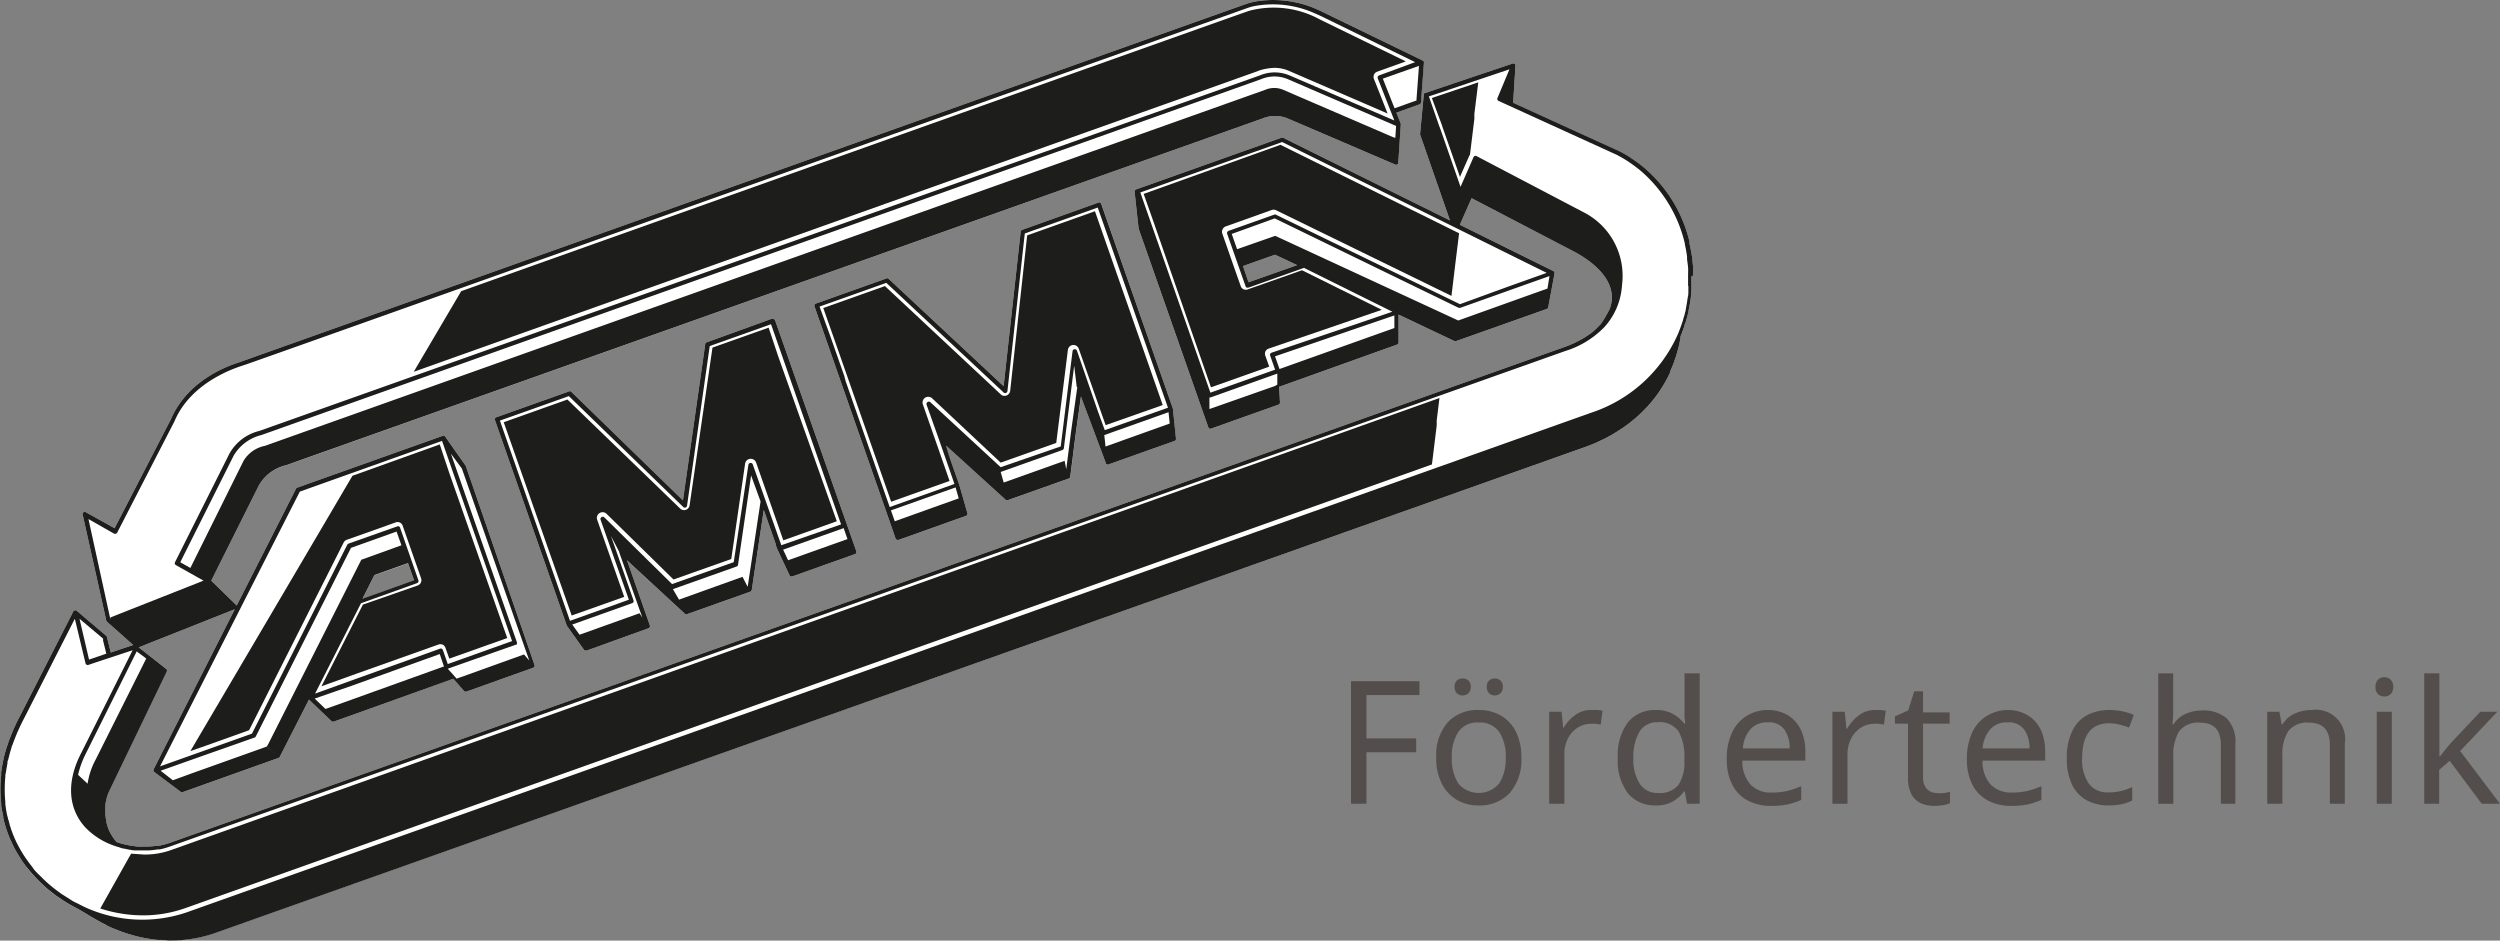 <svg id="Ebene_1" data-name="Ebene 1" xmlns="http://www.w3.org/2000/svg" xmlns:xlink="http://www.w3.org/1999/xlink" viewBox="0 0 262.25 98.67"><rect x="0" y="0" width="262.25" height="98.67" fill="#808080" stroke="none"/><defs><style>.cls-1{fill:none;}.cls-2{clip-path:url(#clip-path);}.cls-3{fill:#fff;}.cls-4{fill:#1d1d1b;}.cls-5{fill:#534e4b;}</style><clipPath id="clip-path" transform="translate(-0.03 -0.09)"><rect class="cls-1" width="177.65" height="98.76"/></clipPath></defs><g class="cls-2"><path class="cls-3" d="M81.35,33.73a.33.33,0,0,0-.4-.19L74.16,36a.22.22,0,0,0-.15.19L71.67,52.58,59.93,41.16a.25.25,0,0,0-.25,0l-7.59,2.7a.23.23,0,0,0-.14.3l7.5,21.45a.16.16,0,0,0,0,.06l1.83,2.57a.26.26,0,0,0,.2.1l.08,0L68.06,66a.25.25,0,0,0,.14-.31l-2.4-6.83,6.1,5.64a.25.25,0,0,0,.25,0l6.58-2.34a.26.26,0,0,0,.16-.19l1.26-8.39,1.28,3.65,0,.1.12.33v0l1.3,2.77a.23.23,0,0,0,.29.13l6.58-2.34a.24.24,0,0,0,.14-.3Z" transform="translate(-0.03 -0.09)"/><path class="cls-3" d="M169.07,33.74h0v0" transform="translate(-0.03 -0.09)"/><path class="cls-3" d="M158.22,11.12l.22.1Z" transform="translate(-0.03 -0.09)"/><path class="cls-3" d="M157.09,10.35s0,.08,0,.11a.48.48,0,0,1,0-.12Z" transform="translate(-0.03 -0.09)"/><path class="cls-3" d="M157.11,25.61l-3.9-1.93,3.9,1.93" transform="translate(-0.03 -0.09)"/><path class="cls-3" d="M177.64,29c0-.29,0-.59,0-.89l-.06-.54c0-.28-.06-.56-.11-.84s-.12-.71-.21-1.07a1.6,1.6,0,0,0,0-.21c-.1-.4-.21-.8-.34-1.19v0a14.57,14.57,0,0,0-4.57-6.69l-.18-.15c-.28-.22-.56-.42-.85-.61l-.27-.19a12.27,12.27,0,0,0-1.11-.64h0l-11.18-5.1L159,7a.22.22,0,0,0-.31-.24l-9.18,3.09a.25.25,0,0,0-.13.09.31.31,0,0,0,0,.12L149,14.11a.18.18,0,0,0,0,.1l3.13,9-17.5-8.67a.25.25,0,0,0-.19,0l-15.23,5.42a.23.23,0,0,0-.16.25l.42,3.86,7.31,20.84a.28.28,0,0,0,.12.14.31.31,0,0,0,.19,0l7.05-2.51a.24.24,0,0,0,.16-.24l-.09-1.63,12.37-4.43a.24.24,0,0,0,.16-.22V33.09l5.86,2.78a.22.22,0,0,0,.18,0l9.51-3.37a.23.23,0,0,0,.15-.18l.66-3.54a.23.23,0,0,0-.13-.26l-9.8-4.85,1.23-2.79,10.92,5.68c3,1.69,4.26,3.72,3.64,5.73,0,0-.08.21-.08.23l-.2.37-.17.3A8.23,8.23,0,0,1,168,34c0,.07-.11.13-.17.2a6.25,6.25,0,0,1-.58.57l-.16.15a11,11,0,0,1-3,1.59L17.74,88.54a7.53,7.53,0,0,1-1,.26l-.24,0a8.65,8.65,0,0,1-.89.09h-.38a7.12,7.12,0,0,1-.8,0l-.39-.05a5.86,5.86,0,0,1-.73-.13l-.29-.06a6.86,6.86,0,0,1-.77-.24h0a6.26,6.26,0,0,1-.45-.6l-.11-.19a5.46,5.46,0,0,1-.32-.64.08.08,0,0,0,0,0,6.77,6.77,0,0,1-.22-.77.43.43,0,0,1,0-.11,5.47,5.47,0,0,1-.06-1.72v0a5.09,5.09,0,0,1,.31-1.15l6.11-12.69a.24.24,0,0,0-.07-.3S14.59,68,14.58,68l10.08-4L16.14,80.8a.26.26,0,0,0,0,.15l0,0,0,.07h0l0,0,2.87,2.15a.3.3,0,0,0,.15,0h.08l10-3.57a.24.24,0,0,0,.14-.12l3.06-6,2.36,2.26a.23.23,0,0,0,.24.05l12.54-4.51,1.12,1.29a.26.26,0,0,0,.26.07l7-2.5a.23.23,0,0,0,.14-.3L48.93,49.08a.09.09,0,0,0,0-.06L46.74,45.9a.23.23,0,0,0-.27-.09L31.22,51.24a.24.24,0,0,0-.14.12L24.86,63.61a0,0,0,0,0,0,0L22.19,61l5-10a4.44,4.44,0,0,1,2.83-2.09L132.44,12.53a3.46,3.46,0,0,1,2.7,0l11.24,4.82a.22.22,0,0,0,.22,0,.23.23,0,0,0,.11-.18l.25-4a.16.16,0,0,0,0-.1l-.46-1.16,2.42-.87a.24.24,0,0,0,.16-.2l.31-4.17h0a.22.22,0,0,0-.13-.23L138.52,1.22l-.35-.16a11.35,11.35,0,0,0-5.82-.9,8.08,8.08,0,0,0-1.44.29C130.7.51,25.63,37.91,25.16,38.08s-5.29,1.52-7.21,6l-5.9,11.42-3-1.67a.23.23,0,0,0-.26,0,.24.24,0,0,0-.09.24l2.48,11.12a.19.19,0,0,0,.07.12L14,67.75l-2.35.79-.4-1.62a.27.27,0,0,0-.07-.13l-3.1-2.63a.24.24,0,0,0-.36.07L2.15,75.15c-.25.46-.47.92-.67,1.38-.06.13-.12.26-.17.4-.15.36-.29.71-.42,1.07,0,.11-.08.23-.11.34A13.81,13.81,0,0,0,.4,79.7L.34,80c-.08.38-.14.76-.19,1.14,0,.1,0,.21,0,.31a13.59,13.59,0,0,0,0,2.85.15.15,0,0,1,0,.07c0,.45.13.9.22,1.34a.85.85,0,0,0,0,.17,12.16,12.16,0,0,0,.37,1.31l.06.17c.09.26.19.52.3.77l.09.21c.12.25.24.5.37.75l.09.17c.15.26.3.52.47.78l.06.1a10.29,10.29,0,0,0,.61.86A3.65,3.65,0,0,0,3,91.3c.16.2.34.4.51.59s.45.49.69.72l.47.44c.23.21.47.41.71.6s.38.3.58.44l.64.43c.25.16.5.32.77.47s.59.32.69.37c.53.29,1.68,1,1.92,1.13l.66.37c.2.11.4.22.61.31s.45.22.68.32l.71.28c.32.12.65.23,1,.33s.58.17.88.24l.65.14.79.13.62.07c.35,0,.71,0,1.06.06l.3,0a14.15,14.15,0,0,0,3.49-.44c.38-.1.75-.21,1.11-.34L166.27,47c.36-.13.72-.27,1.07-.42l.27-.12.76-.36.28-.15c.24-.13.48-.26.71-.4l.24-.15.7-.45.2-.15c.24-.17.47-.34.7-.53l.15-.12c.24-.19.47-.4.7-.61l.09-.09c.24-.23.48-.47.7-.71l0,0a13.85,13.85,0,0,0,2.37-3.55.42.42,0,0,0,0-.1c.13-.27.24-.54.35-.82s.12-.33.17-.49.11-.29.15-.44.14-.48.2-.72l.06-.23c.07-.29.13-.6.18-.9v0c0-.05,0-.09,0-.13.16-.37.29-.74.42-1.12,0-.07,0-.14.07-.22.13-.4.24-.82.33-1.23,0-.13.06-.27.08-.41q.09-.44.15-.87t.09-.87l0-.34c0-.31,0-.61,0-.91,0-.11,0-.21,0-.32M42.83,59.18l.63,1.8-5.4,1.93,1.25-2.48ZM136.1,27.9,131,29.7,130.42,28l3.36-1.19Z" transform="translate(-0.03 -0.09)"/><path class="cls-3" d="M123.06,42.93l-7.5-21.45a.29.29,0,0,0-.13-.14.22.22,0,0,0-.18,0l-8,2.86a.23.23,0,0,0-.15.19l-1.79,16.21L93.22,29.31a.23.23,0,0,0-.24,0l-7.36,2.62a.23.23,0,0,0-.15.3l1.21,3.46,1.57,4.48-1.57-4.48s0,0,0,0l6.29,18,1,2.88a.25.25,0,0,0,.23.16h.08l7.08-2.52a.25.25,0,0,0,.15-.29l-.86-3-1.41-4L100,48.9l-.71-2.06h0l6.27,5.7a.26.26,0,0,0,.24,0l6.36-2.25a.24.24,0,0,0,.15-.2l.59-4.64.53-3.77L116,48.58s0,0,0,0l0,.09a.24.24,0,0,0,.12.14.22.22,0,0,0,.18,0l6.93-2.46a.24.24,0,0,0,.15-.25ZM92.77,53c.08.23.14.39.17.49Zm7.83-2.37-.23-.67c.09.27.17.51.23.67m12.67-10.14h0" transform="translate(-0.03 -0.09)"/><path class="cls-4" d="M81.66,37.46l-1-3-5.89,2.09L72.37,53.09a.59.59,0,0,1-.39.48.59.59,0,0,1-.61-.14L59.55,42l-6.68,2.38L60,64.66l.3-.11,5.21-1.85-2.83-8.07a.6.6,0,0,1,1-.62l7,6.87,6.06-2.15,1.45-10a.6.6,0,0,1,1.16-.11l2.85,8.15,5.61-2Z" transform="translate(-0.03 -0.09)"/><path class="cls-4" d="M81.35,33.73a.33.33,0,0,0-.4-.19L74.16,36a.22.22,0,0,0-.15.19L71.67,52.58,59.93,41.16a.25.25,0,0,0-.25,0l-7.59,2.7a.23.23,0,0,0-.14.3l7.5,21.45a.16.16,0,0,0,0,.06l1.83,2.57a.26.26,0,0,0,.2.1l.08,0L68.05,66a.25.25,0,0,0,.15-.31l-2.4-6.83,6.1,5.64a.25.25,0,0,0,.25,0l6.58-2.34a.28.28,0,0,0,.16-.19l1.26-8.39,1.28,3.65,0,.1.12.33v0l1.3,2.77a.24.24,0,0,0,.29.13l6.57-2.34a.23.23,0,0,0,.15-.3ZM67.41,64.87l-.29-.45L61,66.61l-.18.06-.76-1.07.52-.18,5.8-2.07s0,0,0,0a.23.23,0,0,0,.11-.27l-2.37-6.77L65,58h0a.16.16,0,0,0,0,.07ZM79.82,52.65l-1.36,9-.54-1.05-6.66,2.39-.64-1.1,6.7-2.38,0,0a.21.21,0,0,0,.13-.17l1.37-9.38,1,2.75h0l.06.17-.06-.17ZM82,57.31l-3-8.49a.24.24,0,0,0-.46,0L77,59.06l-6.47,2.3-7.11-7a.24.24,0,0,0-.39.25L66,63l-5.57,2-.61.21-7.35-21,7.23-2.57,12,11.63a.22.22,0,0,0,.24.06.24.24,0,0,0,.16-.19l2.38-16.75,6.43-2.29,7.35,21L82,57.28Zm.7,1.55-.34-.73-.18-.38,0,0,6.35-2.26.4,1.15Z" transform="translate(-0.03 -0.09)"/><path class="cls-4" d="M122,42.58l-7.11-20.33-7.11,2.53L106,41.08a.62.62,0,0,1-.39.5.57.57,0,0,1-.61-.13L92.86,30.1l-6.47,2.3,1.06,3,6.06,17.32,6.13-2.18-2.79-8a.6.6,0,0,1,1-.63L105,48.62l5.83-2.07,1.22-9.74a.59.59,0,0,1,1.15-.12l2.81,8Z" transform="translate(-0.03 -0.09)"/><path class="cls-4" d="M169.07,33.74h0v0" transform="translate(-0.03 -0.09)"/><path class="cls-4" d="M158.22,11.12l.22.1Z" transform="translate(-0.03 -0.09)"/><path class="cls-4" d="M157.09,10.35s0,.08,0,.11a.48.48,0,0,1,0-.12Z" transform="translate(-0.03 -0.09)"/><path class="cls-4" d="M151.28,13.2l.07.23.08.22,1.75,5,1-2.27s0,0,.05-.06l.46-3.75,0-.26,0-.26.41-3.32-4.87,1.64Z" transform="translate(-0.03 -0.09)"/><path class="cls-4" d="M120,20.43l1.06,3,6,17.29,6.11-2.17-.4-1.13a.61.61,0,0,1,0-.46.59.59,0,0,1,.34-.3l8.49-2.91,3.38-1.16-8.37-4.15-5.67,2a.59.59,0,0,1-.45,0,.55.55,0,0,1-.31-.34l-.74-2.1-1.19-3.41a.6.6,0,0,1,.36-.75l4.79-1.71a.61.61,0,0,1,.46,0l18.43,9,.42-3.5.38-3.07-18.74-9.28Z" transform="translate(-0.03 -0.09)"/><path class="cls-4" d="M157.11,25.61l-3.9-1.93,3.9,1.93" transform="translate(-0.03 -0.09)"/><path class="cls-4" d="M21.66,78.3l4.5-1.61L36.08,57a.61.61,0,0,1,.34-.29l5.09-1.81a.57.57,0,0,1,.46,0,.59.59,0,0,1,.3.34l1.17,3.34.76,2.17a.59.59,0,0,1-.36.76l-5.74,2-4.35,8.57,3.81-1.37,8.44-3a.66.66,0,0,1,.46,0,.59.59,0,0,1,.3.34l.4,1.13,6.08-2.16L47.16,49.71l-1-3L37,50l-2.48,4.22-4.43,7.53L20,78.88Z" transform="translate(-0.03 -0.09)"/><path class="cls-4" d="M15.14,89.73l-1.35-.09,0,0-.13.22-.11.19-3,5.34a14.42,14.42,0,0,0,4.47.72,13.11,13.11,0,0,0,4.42-.75l130.8-46.55.5-4.08,0-.27,0-.26.29-2.36L18,89.25a8.07,8.07,0,0,1-2.82.48" transform="translate(-0.03 -0.09)"/><path class="cls-4" d="M132,7.53a5.6,5.6,0,0,1,1.73-.32,3.81,3.81,0,0,1,1.64.37L145.59,12l-1.33-3.37-.1-.24a.64.64,0,0,1,0-.47.58.58,0,0,1,.34-.31l3-1.08-9-4.39,0,0a10.06,10.06,0,0,0-7.45-.91c-.71.23-51.73,18.4-82.64,29.4l-2.82,4.79-2.16,3.67L132,7.54h0" transform="translate(-0.03 -0.09)"/><path class="cls-4" d="M177.64,29c0-.3,0-.6,0-.89l-.06-.55c0-.28-.06-.56-.11-.84s-.12-.71-.21-1.07a1.6,1.6,0,0,0,0-.21c-.1-.4-.21-.8-.34-1.19v0a14.57,14.57,0,0,0-4.57-6.69l-.18-.15c-.28-.22-.56-.42-.85-.61l-.27-.19a12.27,12.27,0,0,0-1.11-.64h0l-11.18-5.1L159,7a.22.22,0,0,0-.31-.24l-9.18,3.09a.25.25,0,0,0-.13.09.4.4,0,0,0,0,.12L149,14.11a.18.18,0,0,0,0,.1l3.13,9-17.5-8.67a.25.25,0,0,0-.19,0l-15.23,5.42a.23.23,0,0,0-.16.25l.42,3.86,7.31,20.84a.28.28,0,0,0,.12.14.31.31,0,0,0,.19,0l7.05-2.51a.24.24,0,0,0,.16-.24l-.09-1.63,12.37-4.43a.24.24,0,0,0,.16-.22V33.09l5.86,2.78a.23.23,0,0,0,.18,0l9.51-3.37a.23.23,0,0,0,.15-.18l.66-3.54a.23.23,0,0,0-.13-.26l-9.8-4.85,1.23-2.79,10.92,5.69c3,1.68,4.26,3.71,3.64,5.72,0,0-.08.21-.08.23l-.2.37-.17.3A6.74,6.74,0,0,1,168,34c0,.07-.11.13-.17.2a6.25,6.25,0,0,1-.58.57l-.16.15a11,11,0,0,1-3,1.59L17.74,88.54a7.53,7.53,0,0,1-1,.26l-.24,0a6.54,6.54,0,0,1-.89.09h-.38a7.12,7.12,0,0,1-.8,0l-.39-.05a5.86,5.86,0,0,1-.73-.13l-.29-.06a6.86,6.86,0,0,1-.77-.24h0a6.26,6.26,0,0,1-.45-.6l-.11-.19a4.08,4.08,0,0,1-.31-.63l0,0a6.77,6.77,0,0,1-.22-.77l0-.11a5.47,5.47,0,0,1-.06-1.72v0a5.09,5.09,0,0,1,.31-1.15l6.11-12.69a.24.24,0,0,0-.07-.3S14.59,68,14.58,68l10.08-4L16.14,80.8a.26.26,0,0,0,0,.15l0,0,0,.07h0l0,0,2.87,2.15a.3.3,0,0,0,.15,0h.08l10-3.57a.24.24,0,0,0,.14-.12l3.06-6,2.36,2.26a.23.23,0,0,0,.24.05l12.54-4.5,1.12,1.28a.26.26,0,0,0,.26.07l7-2.5a.23.23,0,0,0,.14-.3L48.93,49.08a.09.09,0,0,0,0-.06L46.74,45.9a.23.23,0,0,0-.27-.09L31.22,51.24a.24.24,0,0,0-.14.12L24.86,63.61a0,0,0,0,0,0,0L22.19,61l5-10a4.42,4.42,0,0,1,2.83-2.1L132.44,12.53a3.46,3.46,0,0,1,2.7,0l11.24,4.82a.22.22,0,0,0,.22,0,.23.23,0,0,0,.11-.18l.26-4a.3.3,0,0,0,0-.1l-.46-1.16,2.42-.87a.24.24,0,0,0,.16-.2l.31-4.17h0a.22.22,0,0,0-.13-.23L138.52,1.22l-.35-.16a11.35,11.35,0,0,0-5.82-.9,8.08,8.08,0,0,0-1.44.29C130.7.51,25.63,37.91,25.16,38.08s-5.29,1.52-7.21,6l-5.9,11.42-3-1.67a.23.23,0,0,0-.26,0,.24.24,0,0,0-.09.24l2.48,11.12a.24.24,0,0,0,.07.12L14,67.75l-2.35.79-.4-1.62a.21.21,0,0,0-.07-.13l-3.1-2.63a.24.24,0,0,0-.36.07L2.15,75.15c-.25.46-.47.92-.67,1.38-.06.13-.12.26-.17.4-.15.36-.29.71-.42,1.07,0,.12-.08.23-.11.34A13.81,13.81,0,0,0,.4,79.7L.34,80c-.08.38-.14.76-.19,1.14,0,.1,0,.21,0,.31a13.59,13.59,0,0,0,0,2.85.15.15,0,0,1,0,.07c0,.45.13.9.22,1.34a.85.85,0,0,0,0,.17,12.16,12.16,0,0,0,.37,1.31l.06.17c.09.26.19.52.3.77a2,2,0,0,0,.1.21q.17.38.36.75l.09.17c.15.26.3.52.47.78l.06.1c.19.3.39.58.61.87l.24.3c.16.2.34.4.51.59s.45.49.69.72l.47.44q.34.32.72.6c.18.15.37.3.57.44l.64.43c.25.16.5.32.77.47s.59.32.69.37c.53.29,1.68,1,1.92,1.13l.66.37.61.32c.23.11.45.22.68.31l.71.28c.32.12.65.23,1,.33s.58.17.88.24l.65.14.79.13.62.07c.35,0,.71,0,1.06.06l.31,0a14.13,14.13,0,0,0,3.48-.44c.38-.1.75-.21,1.12-.34L166.27,47c.36-.13.72-.27,1.07-.42l.27-.12.76-.36.28-.15c.24-.13.48-.26.71-.4l.24-.15.7-.45.2-.15c.24-.17.48-.34.7-.53a.79.79,0,0,0,.15-.12c.24-.19.47-.4.7-.61l.09-.09c.24-.23.48-.47.7-.71l0,0a13.85,13.85,0,0,0,2.37-3.55.42.42,0,0,0,0-.1c.13-.27.24-.54.35-.82s.12-.33.17-.49.11-.29.15-.44.14-.48.2-.72l.06-.22c.07-.3.13-.61.18-.91v0c0-.05,0-.09,0-.13.16-.37.29-.74.42-1.12,0-.07,0-.14.07-.22.13-.4.24-.82.34-1.23,0-.13.05-.27.07-.41q.09-.44.15-.87t.09-.87l0-.34c0-.31,0-.61,0-.91,0-.11,0-.21,0-.31M28.16,78.16a1.25,1.25,0,0,1-.16.24l1.07.91L28,78.41l-7.84,2.8-2,.73-1.28-1,4.2-1.49,5.68-2a.34.34,0,0,0,.09-.08s0,0,0,0l10-19.81,4.78-1.71.51,1.44-4.21,1.52Zm14.67-19,.63,1.8-5.4,1.93,1.25-2.48ZM36,73.81l-1.83.65-1.13-1.09L37,72l9.16-3.3L46.6,70ZM48.48,49.24v0l7.07,20.14L55,68.74,48.5,71.08l-.33.11-.24.09-.17-.19-.17-.2L47,70.24l1.44-.51,5.67-2s0,0,.06,0a.22.22,0,0,0,.09-.25l-6.3-18-.63-1.8Zm-17,2.42L46.4,46.34l1.13,3.24,6.22,17.76L47,69.75l-.51-1.47a.29.29,0,0,0-.13-.14.23.23,0,0,0-.18,0l-8.91,3.2-4.19,1.51,4.82-9.48,5.88-2.11a.23.23,0,0,0,.14-.3L42,55.45a.24.24,0,0,0-.12-.14.23.23,0,0,0-.18,0L36.6,57.11a.28.28,0,0,0-.14.12l-10,19.82-5.11,1.82-4.53,1.61Zm102.3-11.08-.23.08L126.9,43v-.15c0-.14,0-.36,0-.58v-.19c0-.17,0-.3,0-.3h.12l7-2.5,0,.9,0,.25v0ZM146.3,34.5l-1.74.62L134.25,38.8l-.47-1.33,9.12-3.13,3.4-1.16Zm16.06-4.14-2.33.83L153,33.71,133.8,24.83l-4,1.4-.56-1.6L133.75,23h0l19.29,9.38h.08a.17.17,0,0,0,.1,0l5.41-1.93,3.94-1.4ZM136.1,27.9,131,29.7,130.42,28l3.36-1.19Zm26.19.81-4.23,1.51L153.18,32l-19.31-9.39a.23.23,0,0,0-.18,0l-4.79,1.7a.25.25,0,0,0-.14.31l1.93,5.5a.24.24,0,0,0,.12.14.18.18,0,0,0,.1,0H131l5.82-2.07,9.27,4.6-3.8,1.3-8.88,3a.29.29,0,0,0-.14.13.22.22,0,0,0,0,.18l.52,1.47L127,41.28l-6.2-17.71-1.15-3.29L134.5,15l.05,0L153,24.12l9.27,4.59M146.4,14.55l-.24-.07-.9-.39L134.64,9.51l0,0a2.41,2.41,0,0,0-1.88,0L27.82,46.86a3.37,3.37,0,0,0-2.24,1.57L20,59.67l-1.06-.6,5.6-11.18a4.64,4.64,0,0,1,2.9-2.16L132.34,8.39a3.59,3.59,0,0,1,2.77,0l9.54,4.12,1.83.79Zm2.21-3.89-.08,0-2.21.79-.91-2.3-.32-.81L148.88,7Zm-135,53.41-2,.79,0,.2L9.31,54.54,12,56.07a.25.25,0,0,0,.19,0,.24.24,0,0,0,.14-.12l6-11.66c1.82-4.34,6.88-5.75,7.3-5.9.15,0,105-37.38,105.37-37.5a5.68,5.68,0,0,1,.88-.21,10.76,10.76,0,0,1,5.85.71l1,.45,9.75,4.77L144.7,8a.29.29,0,0,0-.14.13.25.25,0,0,0,0,.19l.22.55,1.42,3.61c.05.14.1.25.1.25l-1.25-.54L135.3,8a4,4,0,0,0-3.11,0L27.25,45.29a4.93,4.93,0,0,0-3.15,2.38L18.39,59.06a.23.23,0,0,0,.09.31L21.38,61Zm.76,4.35,1,.75L10.08,79.74l0,0a7.66,7.66,0,0,0-.86,2.56l-1-.93A9.62,9.62,0,0,1,9,79.21ZM10.75,67l.09.07,0,.2.34,1.39-1.81.62L8.37,65ZM177.14,30.09v.19c0,.13,0,.26,0,.39s0,.42-.07.63c-.05.4-.12.81-.2,1.21a.24.24,0,0,0,0,.08c-.06.25-.13.5-.19.75v-.05c-.05.16-.08.32-.13.48l-.12.34a.88.88,0,0,1-.05.15c-.08.23-.17.46-.26.69l-.11.26a15.12,15.12,0,0,1-9.08,8.18L19.6,95.8a14.47,14.47,0,0,1-10.47-.46h0c-.33-.15-.64-.31-.95-.47-.14-.07-.29-.13-.43-.21h0c-.15-.08-.28-.18-.42-.26l0,0-.82-.52-.14-.1c-.38-.27-.75-.55-1.1-.85a12.77,12.77,0,0,1-1-.94L4,91.74c-.12-.13-.26-.27-.38-.41L3.39,91l-.22-.28c-.28-.37-.54-.74-.78-1.13s-.45-.78-.65-1.18v0a11.79,11.79,0,0,1-.48-1.16l-.06-.14-.06-.23C1,86.55,1,86.25.87,86c0-.12-.05-.23-.08-.35a10.5,10.5,0,0,1-.2-1.23l0-.2a13.81,13.81,0,0,1,0-2.65c0-.13,0-.27.05-.4.05-.33.11-.66.17-1,0-.13,0-.25.08-.38.1-.42.21-.85.35-1.28,0-.12.09-.24.13-.37.12-.33.25-.67.39-1,.05-.14.11-.27.17-.4.2-.45.41-.89.65-1.34L7.88,65v0L9,69.67a.24.24,0,0,0,.3.17h0l.32-.11.32-.11,4-1.32L8.59,79c-1.58,3-1.46,5.77.32,7.81a7.63,7.63,0,0,0,3.11,2h0a3.88,3.88,0,0,0,.45.14,5,5,0,0,0,.51.16h0l.08,0a9.58,9.58,0,0,0,1.07.19h.1c.35,0,.7,0,1.05,0h.3a8.27,8.27,0,0,0,1-.11l.22,0a8.34,8.34,0,0,0,1-.28L164.2,36.92a9.68,9.68,0,0,0,4.14-2.53A7.18,7.18,0,0,0,170.18,30a7.49,7.49,0,0,0-3.85-7.55l-11.44-6a.26.26,0,0,0-.15,0s0,0,0,0a.25.25,0,0,0-.14.13l-1.36,3.11-2.07-5.94-.08-.22L151,13.3l-1.08-3.1.91-.3,7.54-2.54-1.25,3a.23.23,0,0,0,.12.32l12.43,5.67q.56.3,1.08.63l.25.17c.28.19.55.39.82.6l.18.14a14.38,14.38,0,0,1,4.77,7.74.36.36,0,0,1,0,.1A11.47,11.47,0,0,1,177,27a.31.31,0,0,1,0,.1c0,.35.09.71.11,1.07s0,.43,0,.65,0,.37,0,.55,0,.47,0,.71" transform="translate(-0.03 -0.09)"/><path class="cls-4" d="M123.06,42.93l-7.51-21.45a.24.24,0,0,0-.12-.14.22.22,0,0,0-.18,0l-8,2.86a.23.23,0,0,0-.15.19l-1.79,16.21L93.22,29.31a.23.23,0,0,0-.24,0l-7.36,2.62a.23.23,0,0,0-.15.3l1.21,3.46,1.57,4.48-1.57-4.48a0,0,0,0,0,0,0l6.29,18,1,2.88a.25.25,0,0,0,.23.16h.08l7.07-2.52a.24.24,0,0,0,.16-.29l-.86-3-1.41-4L100,48.9l-.72-2.06h0l6.27,5.7a.26.26,0,0,0,.24,0l6.35-2.25a.24.24,0,0,0,.16-.2l.59-4.64.53-3.77L116,48.58v0l0,.09a.29.29,0,0,0,.13.14.22.22,0,0,0,.18,0l6.92-2.46a.24.24,0,0,0,.16-.25ZM92.77,53c.08.23.14.39.17.49Zm7.83-2.37-.23-.67c.09.28.17.51.23.67m0,1.74-6.71,2.4-.4-1.14,6.78-2.41Zm12.44-11.68-.66,4.71-.5,3.91-.17-.88,0,0-6.39,2.28L105,49.6h0l6.47-2.3h0a.24.24,0,0,0,.16-.2l1.08-8.65s.27,2.23.27,2.24v0m.2-.2h0M113,36.87a.24.24,0,0,0-.46.05l-1.24,10L105,49.1l-7.39-6.83a.23.23,0,0,0-.29,0,.24.24,0,0,0-.09.28L98.46,46s1.49,4.27,1.68,4.8c-.06-.16-.24-.68-.46-1.31l.47,1.37-6.79,2.42L88.71,40a.14.14,0,0,0,0-.07l-.08-.23,0-.07-1.45-4.13-.18.07.18-.07L86,32.25l7-2.49,12.31,11.5a.25.25,0,0,0,.25.05.24.24,0,0,0,.15-.2l1.82-16.53,7.65-2.72,7.37,21-6.63,2.35-.71-1.94ZM116,46.93h0l-.13-1.2,6.74-2.4.12,1.19Z" transform="translate(-0.03 -0.09)"/></g><path class="cls-5" d="M143.37,84.4h-1.62V71.55h7.18V73h-5.56v4.55h5.22V79h-5.22Z" transform="translate(-0.03 -0.09)"/><path class="cls-5" d="M159.62,79.56a5.33,5.33,0,0,1-1.21,3.71,4.3,4.3,0,0,1-3.29,1.31,4.45,4.45,0,0,1-2.28-.59,4.08,4.08,0,0,1-1.57-1.71,5.82,5.82,0,0,1-.58-2.72,5.22,5.22,0,0,1,1.2-3.69,4.23,4.23,0,0,1,3.28-1.3,4.51,4.51,0,0,1,2.31.59,4,4,0,0,1,1.57,1.69A5.87,5.87,0,0,1,159.62,79.56Zm-7.29,0a4.79,4.79,0,0,0,.67,2.71,2.81,2.81,0,0,0,4.3,0,4.79,4.79,0,0,0,.68-2.71,4.62,4.62,0,0,0-.68-2.68,2.47,2.47,0,0,0-2.16-1,2.4,2.4,0,0,0-2.14,1A4.62,4.62,0,0,0,152.33,79.56Zm.29-7.42a.83.83,0,0,1,.24-.67.88.88,0,0,1,.6-.21.91.91,0,0,1,.6.21.8.8,0,0,1,.25.67.86.86,0,0,1-.25.68.87.87,0,0,1-.6.22.84.84,0,0,1-.6-.22A.89.89,0,0,1,152.62,72.14Zm3.38,0a.8.8,0,0,1,.25-.67.84.84,0,0,1,.58-.21.87.87,0,0,1,.59.21.8.8,0,0,1,.26.67.87.87,0,0,1-.26.68.83.83,0,0,1-.59.22.81.81,0,0,1-.58-.22A.86.86,0,0,1,156,72.14Z" transform="translate(-0.03 -0.09)"/><path class="cls-5" d="M167,74.57l.58,0a4.44,4.44,0,0,1,.56.08l-.2,1.46a3.74,3.74,0,0,0-.52-.09,3.49,3.49,0,0,0-.53,0,2.56,2.56,0,0,0-1.38.41,2.92,2.92,0,0,0-1,1.13,3.55,3.55,0,0,0-.38,1.7V84.4h-1.59V74.75h1.3l.18,1.77H164a4.48,4.48,0,0,1,1.2-1.37A2.73,2.73,0,0,1,167,74.57Z" transform="translate(-0.03 -0.09)"/><path class="cls-5" d="M173.7,84.58a3.63,3.63,0,0,1-2.88-1.25,5.6,5.6,0,0,1-1.08-3.74,5.67,5.67,0,0,1,1.08-3.75,3.61,3.61,0,0,1,2.89-1.27,3.54,3.54,0,0,1,1.83.42,3.91,3.91,0,0,1,1.16,1h.11c0-.15-.05-.38-.07-.69s0-.55,0-.73V70.72h1.59V84.4H177l-.24-1.3h-.07a3.77,3.77,0,0,1-1.15,1.05A3.54,3.54,0,0,1,173.7,84.58Zm.25-1.31a2.51,2.51,0,0,0,2.15-.84,4.27,4.27,0,0,0,.62-2.53v-.29a5.34,5.34,0,0,0-.59-2.76,2.38,2.38,0,0,0-2.2-1,2.12,2.12,0,0,0-1.92,1,5.15,5.15,0,0,0-.64,2.73,4.82,4.82,0,0,0,.64,2.68A2.17,2.17,0,0,0,174,83.27Z" transform="translate(-0.03 -0.09)"/><path class="cls-5" d="M185.43,74.57a4.06,4.06,0,0,1,2.13.54,3.55,3.55,0,0,1,1.37,1.52,5.19,5.19,0,0,1,.48,2.3v.95H182.8a3.69,3.69,0,0,0,.84,2.49,2.92,2.92,0,0,0,2.24.86,7.22,7.22,0,0,0,1.63-.17,9.83,9.83,0,0,0,1.47-.5V84a7.78,7.78,0,0,1-1.46.48,8.49,8.49,0,0,1-1.71.15,5.13,5.13,0,0,1-2.43-.56,3.87,3.87,0,0,1-1.63-1.65,5.76,5.76,0,0,1-.58-2.72,6.29,6.29,0,0,1,.53-2.72,4,4,0,0,1,1.49-1.75A4.15,4.15,0,0,1,185.43,74.57Zm0,1.3a2.29,2.29,0,0,0-1.79.73,3.38,3.38,0,0,0-.78,2h4.91a3.4,3.4,0,0,0-.57-2A2,2,0,0,0,185.41,75.87Z" transform="translate(-0.03 -0.09)"/><path class="cls-5" d="M196.72,74.57l.57,0a4.19,4.19,0,0,1,.56.08l-.2,1.46a3.5,3.5,0,0,0-.52-.09,3.37,3.37,0,0,0-.52,0,2.61,2.61,0,0,0-1.39.41,2.9,2.9,0,0,0-1,1.13,3.55,3.55,0,0,0-.39,1.7V84.4h-1.58V74.75h1.29l.18,1.77h.08A4.45,4.45,0,0,1,195,75.15,2.76,2.76,0,0,1,196.72,74.57Z" transform="translate(-0.03 -0.09)"/><path class="cls-5" d="M203.23,83.28a4.68,4.68,0,0,0,.74,0,3.09,3.09,0,0,0,.61-.14v1.2a2.61,2.61,0,0,1-.72.21,5.67,5.67,0,0,1-.9.08,3.7,3.7,0,0,1-1.39-.26,2.22,2.22,0,0,1-1-.91,3.54,3.54,0,0,1-.39-1.82V76h-1.37v-.76l1.39-.63.63-2h.93v2.21h2.79V76h-2.79v5.58a1.78,1.78,0,0,0,.42,1.3A1.5,1.5,0,0,0,203.23,83.28Z" transform="translate(-0.03 -0.09)"/><path class="cls-5" d="M210.59,74.57a4.06,4.06,0,0,1,2.13.54,3.57,3.57,0,0,1,1.38,1.52,5.33,5.33,0,0,1,.47,2.3v.95H208a3.63,3.63,0,0,0,.83,2.49,3,3,0,0,0,2.24.86,7.16,7.16,0,0,0,1.63-.17,9.12,9.12,0,0,0,1.47-.5V84a7.78,7.78,0,0,1-1.46.48,8.49,8.49,0,0,1-1.71.15,5.13,5.13,0,0,1-2.43-.56,3.93,3.93,0,0,1-1.63-1.65,5.76,5.76,0,0,1-.58-2.72,6.44,6.44,0,0,1,.53-2.72,4,4,0,0,1,1.49-1.75A4.18,4.18,0,0,1,210.59,74.57Zm0,1.3a2.26,2.26,0,0,0-1.79.73,3.44,3.44,0,0,0-.79,2h4.92a3.4,3.4,0,0,0-.58-2A2,2,0,0,0,210.58,75.87Z" transform="translate(-0.03 -0.09)"/><path class="cls-5" d="M221.25,84.58a4.86,4.86,0,0,1-2.29-.52,3.69,3.69,0,0,1-1.55-1.62,6.08,6.08,0,0,1-.57-2.81,6.25,6.25,0,0,1,.59-2.9A3.7,3.7,0,0,1,219,75.09a5.14,5.14,0,0,1,2.32-.52,6.62,6.62,0,0,1,1.41.15,5.75,5.75,0,0,1,1.13.37l-.49,1.32a9.53,9.53,0,0,0-1-.31,4.71,4.71,0,0,0-1.08-.14q-2.83,0-2.84,3.65a4.38,4.38,0,0,0,.69,2.67,2.41,2.41,0,0,0,2.06.93,5.36,5.36,0,0,0,1.39-.16,6.26,6.26,0,0,0,1.11-.4v1.41a4.36,4.36,0,0,1-1.07.38A6.33,6.33,0,0,1,221.25,84.58Z" transform="translate(-0.03 -0.09)"/><path class="cls-5" d="M228,70.72v4a11.4,11.4,0,0,1-.08,1.35h.1A3,3,0,0,1,229.25,75a4.06,4.06,0,0,1,1.74-.38,3.74,3.74,0,0,1,2.64.84,3.54,3.54,0,0,1,.89,2.69V84.4H233V78.23c0-1.55-.72-2.33-2.16-2.33a2.48,2.48,0,0,0-2.22.91,4.74,4.74,0,0,0-.61,2.6v5h-1.58V70.72Z" transform="translate(-0.03 -0.09)"/><path class="cls-5" d="M242.51,74.57A3.08,3.08,0,0,1,246,78.12V84.4h-1.57V78.23c0-1.55-.72-2.33-2.16-2.33a2.49,2.49,0,0,0-2.21.9,4.61,4.61,0,0,0-.61,2.6v5h-1.59V74.75h1.28l.24,1.32h.09a2.84,2.84,0,0,1,1.29-1.13A4.2,4.2,0,0,1,242.51,74.57Z" transform="translate(-0.03 -0.09)"/><path class="cls-5" d="M250.16,71.13a.92.92,0,0,1,.64.25,1,1,0,0,1,.28.76,1,1,0,0,1-.28.77,1,1,0,0,1-1.31,0,1,1,0,0,1-.27-.77,1,1,0,0,1,.27-.76A.93.93,0,0,1,250.16,71.13Zm.77,3.62V84.4h-1.58V74.75Z" transform="translate(-0.03 -0.09)"/><path class="cls-5" d="M255.92,70.72v7.15q0,.28,0,.75c0,.31,0,.58,0,.81h.07l.32-.41.44-.55c.15-.19.28-.34.39-.46l3.08-3.26H262l-3.9,4.12,4.17,5.53h-1.91L257,79.9l-1.1.95V84.4h-1.57V70.72Z" transform="translate(-0.03 -0.09)"/></svg>